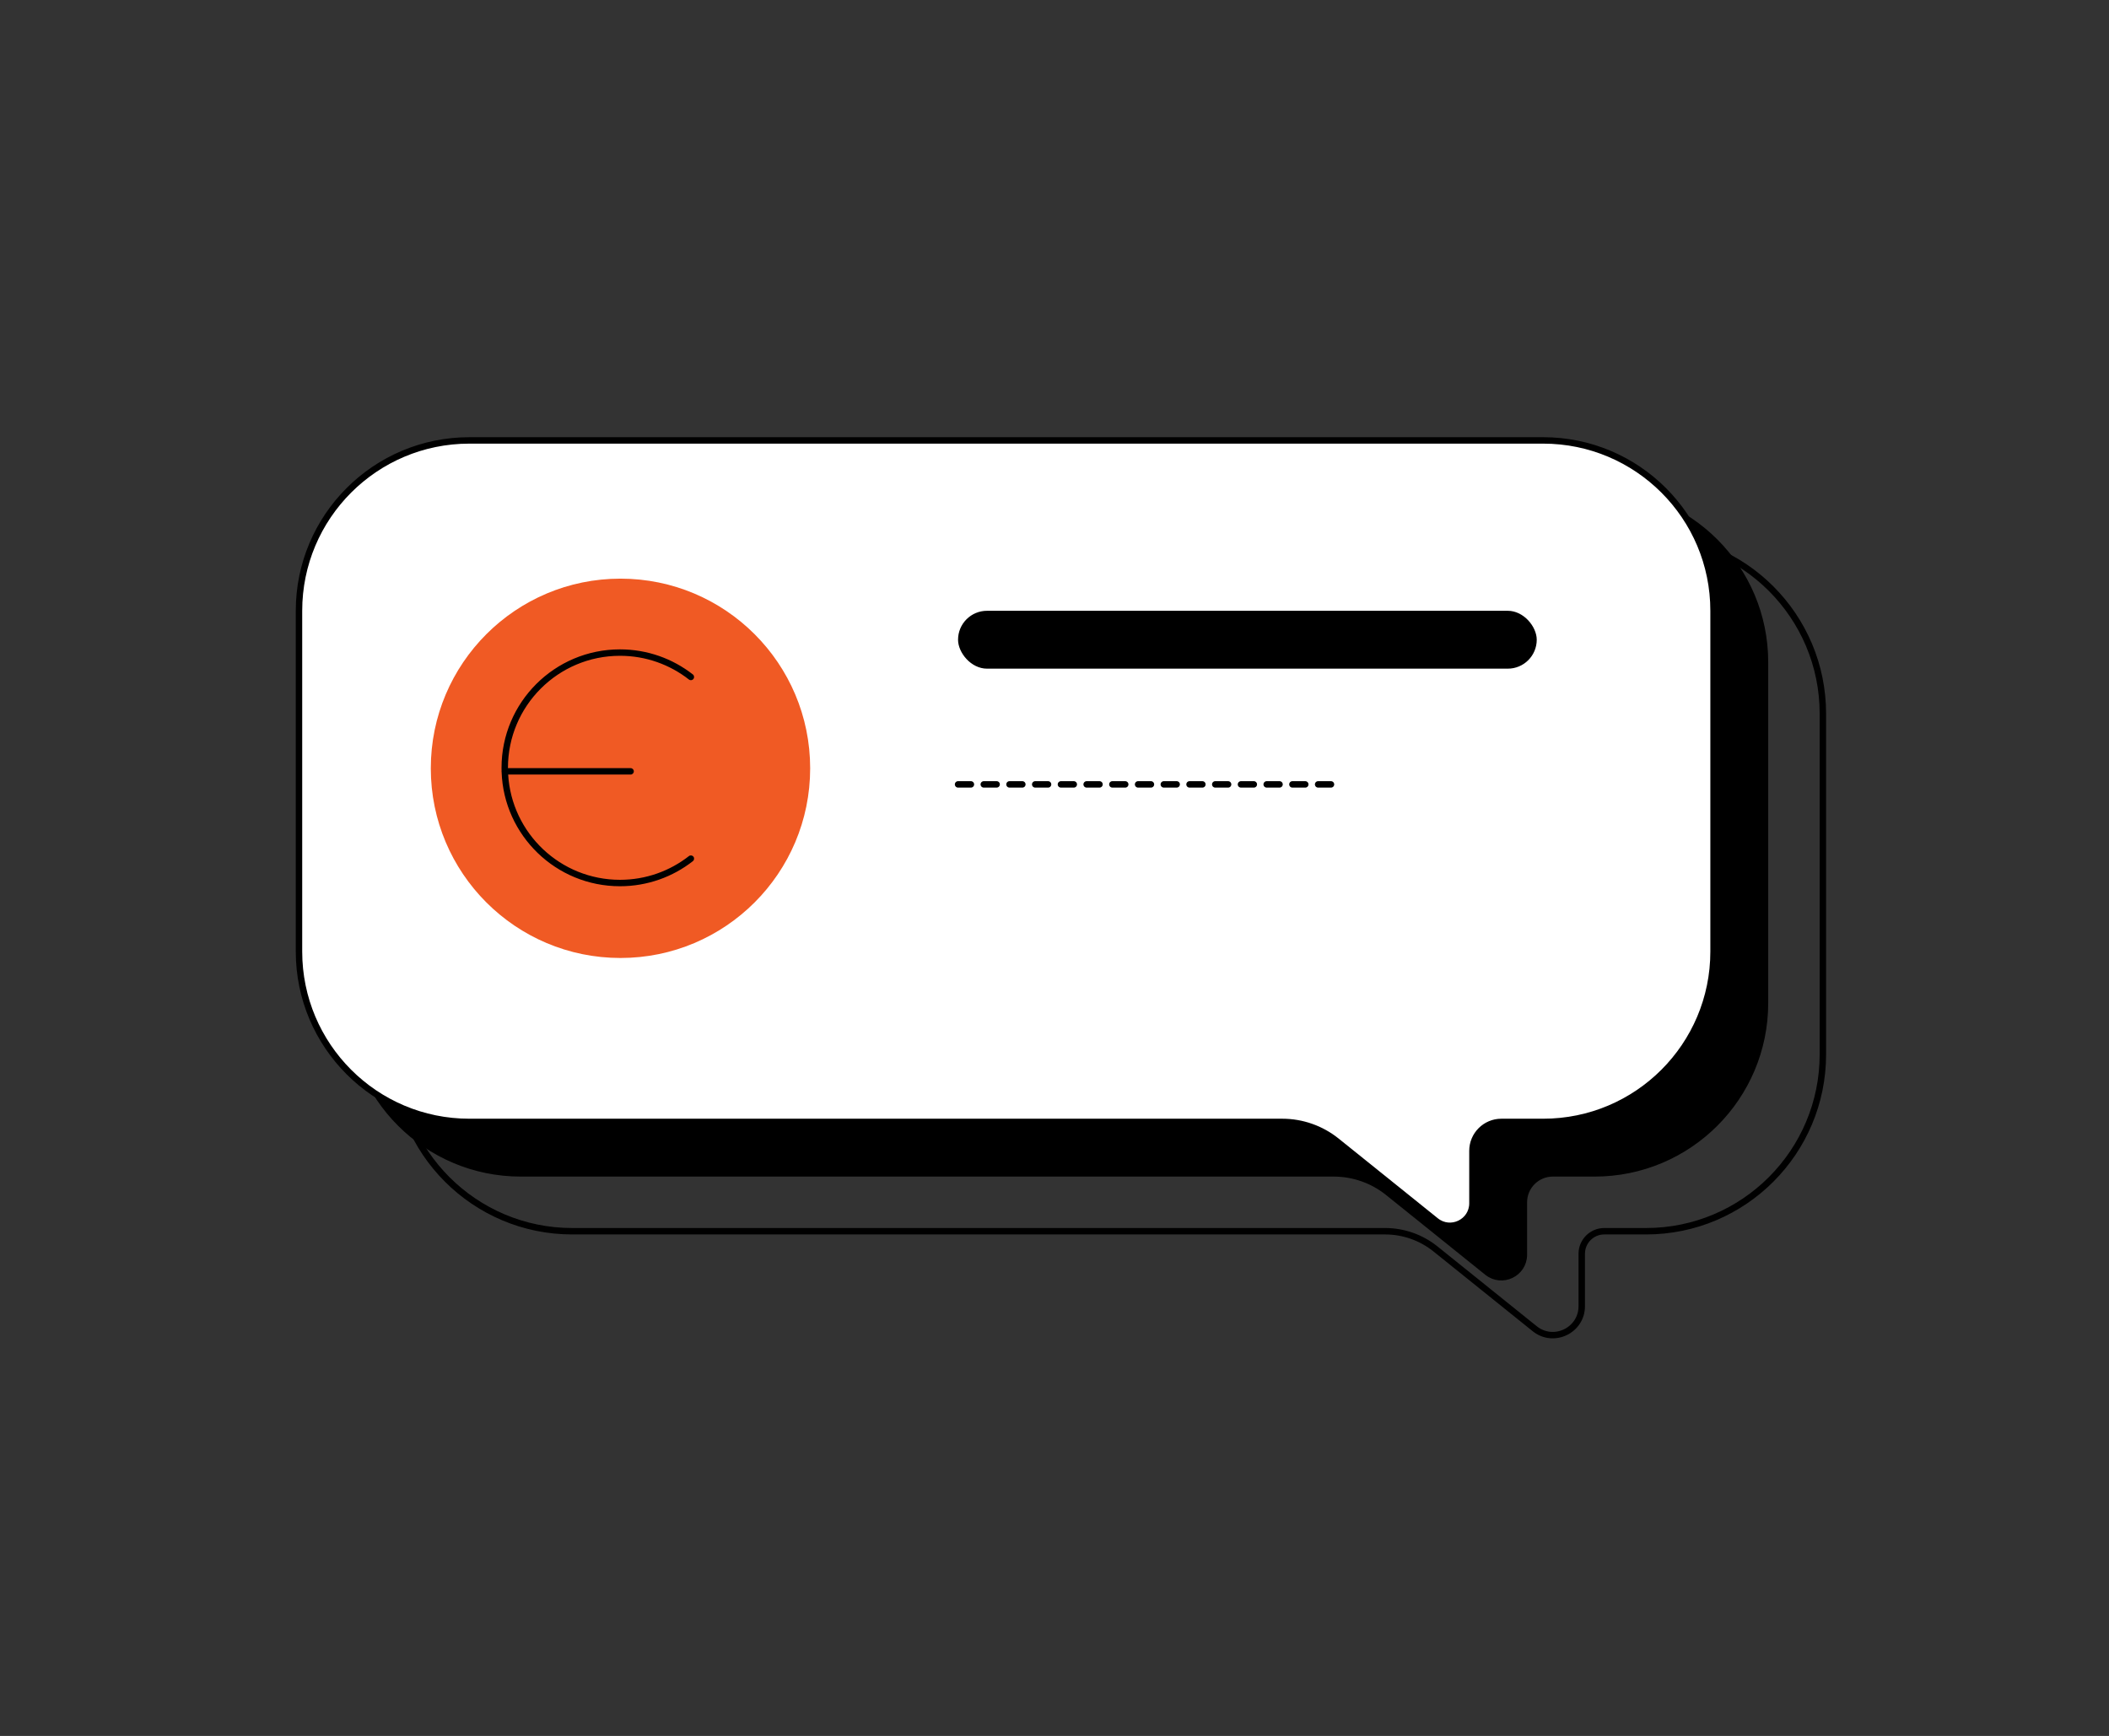 <svg width="328" height="270" viewBox="0 0 328 270" fill="none" xmlns="http://www.w3.org/2000/svg">
<rect x="0" y="0" width="328" height="270" fill="#333333" stroke="none"/>
<path d="M256 83.5H89C73.812 83.5 61.5 95.812 61.5 111V164C61.5 179.188 73.812 191.5 89 191.5H215.422C218.271 191.5 221.034 192.473 223.254 194.258L238.68 206.659C241.625 209.027 246 206.93 246 203.152V195C246 193.067 247.567 191.5 249.5 191.5H256C271.188 191.5 283.5 179.188 283.5 164V111C283.5 95.812 271.188 83.5 256 83.5Z" stroke="black"/>
<path d="M81 76.5H248C262.636 76.5 274.5 88.365 274.5 103V156C274.5 170.636 262.636 182.5 248 182.5H241.5C239.015 182.5 237 184.515 237 187V195.152C237 198.091 233.597 199.721 231.307 197.88L215.881 185.478C213.483 183.551 210.499 182.5 207.422 182.5H81C66.365 182.5 54.5 170.636 54.5 156V103C54.5 88.365 66.365 76.5 81 76.5Z" fill="black" stroke="black"/>
<path d="M73 68.5H240C254.636 68.5 266.5 80.365 266.5 95V148C266.5 162.636 254.636 174.5 240 174.5H233.5C231.015 174.5 229 176.515 229 179V187.152C229 190.091 225.597 191.721 223.307 189.88L207.881 177.478C205.483 175.551 202.499 174.5 199.422 174.5H73C58.364 174.5 46.5 162.636 46.5 148V95C46.5 80.365 58.364 68.5 73 68.5Z" fill="white" stroke="black"/>
<circle cx="96.5" cy="119.5" r="29.5" fill="#F05A24"/>
<path fill-rule="evenodd" clip-rule="evenodd" d="M79 119.421C79 109.799 86.799 102 96.421 102C100.464 102 104.185 103.377 107.141 105.688C107.358 105.858 107.672 105.82 107.842 105.602C108.013 105.384 107.974 105.07 107.757 104.9C104.631 102.457 100.695 101 96.421 101C86.247 101 78 109.247 78 119.421C78 119.579 78.002 119.737 78.006 119.894C78.002 119.92 78 119.946 78 119.972C78 120.009 78.004 120.045 78.012 120.079C78.358 129.948 86.468 137.841 96.421 137.841C100.695 137.841 104.631 136.385 107.757 133.941C107.974 133.771 108.013 133.457 107.842 133.239C107.672 133.022 107.358 132.983 107.141 133.153C104.185 135.464 100.464 136.841 96.421 136.841C87.153 136.841 79.575 129.604 79.031 120.472H98.075C98.351 120.472 98.575 120.248 98.575 119.972C98.575 119.696 98.351 119.472 98.075 119.472H79C79 119.455 79 119.438 79 119.421Z" fill="black"/>
<rect x="149" y="95" width="90" height="9" rx="4.5" fill="black"/>
<path d="M149 122H208" stroke="black" stroke-linecap="round" stroke-dasharray="2 2"/>
</svg>
